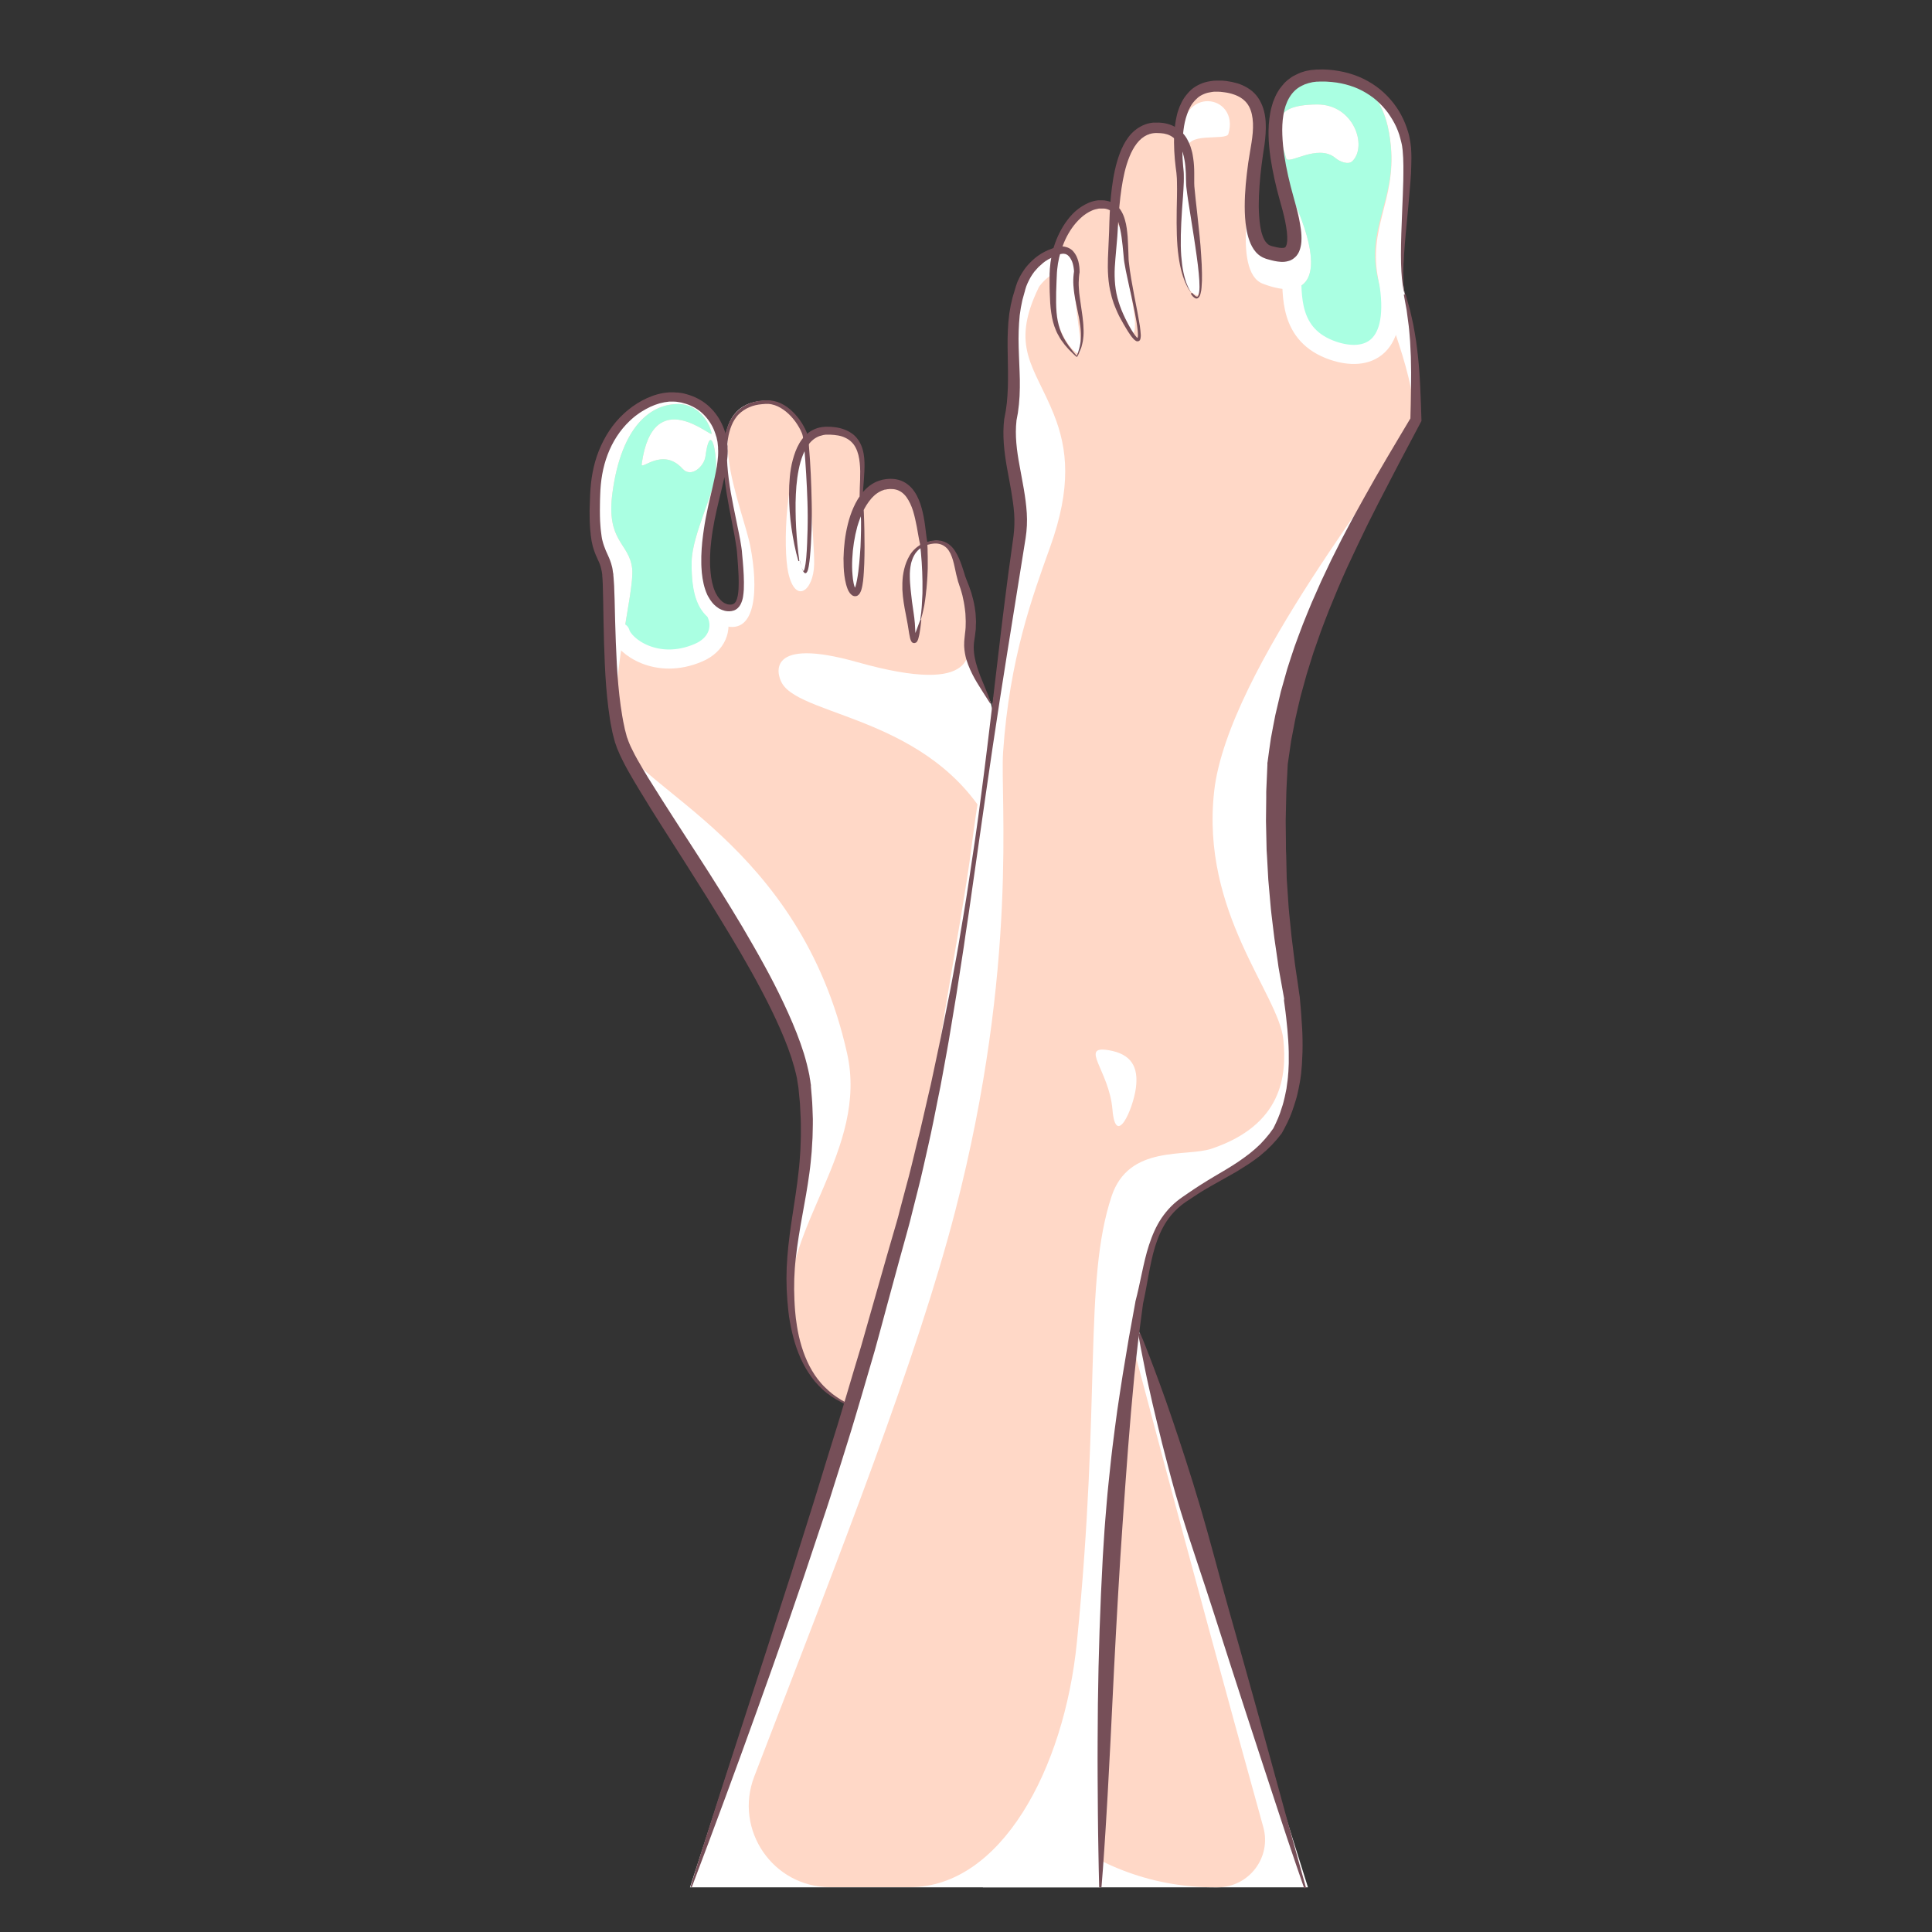<?xml version="1.0" encoding="utf-8"?>
<svg xmlns="http://www.w3.org/2000/svg" xmlns:xlink="http://www.w3.org/1999/xlink" version="1.1" id="Layer_13" x="0px" y="0px" viewBox="0 0 1500 1500" xml:space="preserve">
<rect x="0" y="0" width="1500" height="1500" fill="#333333" stroke="none"/>
<g>
	<path fill="#FFFFFF" d="M613.6,1016c5.9,62.8,40.2,70.8,45.6,75.1c0,0,46.5-5.8,70.6,75.7c10.6,36,22.9,165.4,33.3,298.5h252.4   c-68-215.2-130.9-430.6-130.9-430.6c-58.2-222.9-115.4-489.3-115.4-489.3c-8.4-17.9-19.3-32.9-16.3-51c3-18.1-1.1-32.9-5.2-43.3   c-4.1-10.4-4.8-34.7-24.9-30.8c-2,0.4-3.8,1-5.4,1.7c-0.1-1.1-0.2-1.7-0.2-1.7c-2.7-13.2-3.4-48.3-28.3-45.4   c-8.6,1-15.1,6.7-19.8,14.6c0-0.2,0-0.5-0.1-0.7c-2-18.1,10.9-55.1-25.9-55.5c-8-0.1-13.8,3.4-18,9.3c-0.2-2.1-0.4-3.8-0.6-4.8   c-1.3-6.8-13.1-26.7-29.5-26.7c-55.8,0.7-24.3,86.2-21.6,117.2c2.7,30.9,2.5,44.9-10.2,42.6c0,0-16.6-1.8-15.9-38.3   c0.7-36.5,14.8-64.8,13.2-86.8c-1.6-22-17.9-38.3-39.2-38.5s-57.6,21.6-60.1,74.1c-2.5,52.4,7.5,44,9.7,64   c2.1,20-0.7,90.9,10.4,128.4c11.1,37.6,133.8,192.8,142.4,268.5C632.4,918.3,607.7,953.2,613.6,1016z"></path>
	<path fill="#FFD8C7" d="M657.7,817.9c16.6,74.3-50,135.3-44.1,198.1c5.9,62.8,40.2,70.8,45.6,75.1c0,0,46.5-5.8,70.6,75.7   c5.7,19.1,11.8,64.6,17.8,123c10.3,99.8,94.6,175.5,194.9,175.5h2.8c24.4,0,42.1-23.3,35.5-46.8C922,1206.9,870.2,1009,870.2,1009   c-42.8-163.8-55.7-268-95.1-356.3c-43-96.4-152.3-94.9-168-122.3c-4.5-7.8-11.4-36,58.2-16.4c97.5,27.5,86-9.7,87.7-19.5   c3-18.1-1.1-32.9-5.2-43.3c-4.1-10.4-4.8-34.7-24.9-30.8c-2,0.4-3.8,1-5.4,1.7c0.6,7.2,2.6,36-2.5,58.4c-5.9,25.8-5.9,15.4-7.3,2.7   c-1.3-11.8-12.1-51.1,9.8-61.1c-0.1-1.1-0.2-1.7-0.2-1.7c-2.7-13.2-3.4-48.3-28.3-45.4c-8.6,1-15.1,6.7-19.8,14.6   c1.9,18.8,1.1,79.5-6.9,68.6c-5.9-8.1-6-46.9,6.9-68.6c0,0,0,0,0,0c-2.3-17.8,11.3-55.7-26-56.1c-8-0.1-13.8,3.4-18,9.3   c1.3,12.7,7.2,77.7,6.9,95.3c-0.4,20.6-14.6,31.5-20.1,6.5c-4.3-19.6-2-80.7,13.3-101.8c-0.2-2.1-0.4-3.8-0.6-4.8   c-1.3-6.8-13.1-26.7-29.5-26.7c-55.8,0.7-18.5,82.6-12.6,113.1c6,31,5.3,69-20.4,61.4c-15-4.5-26-13.5-25.2-50   c0.4-20.9,18.8-56,19-70.4c0.2-19.8-5-36.1-8.3-11c-1,7.6-11,17-17.8,9.5c-15.6-17.2-32.5,2-31.7-3.6c8.8-63.6,55.1-19.3,54.3-23.8   c-1.9-9.6-11.1-22.7-25.7-22.8c-21.3-0.2-44.3,16.9-51.3,68.9c-5.1,38,13.1,38.8,15.3,58.8c2.1,20-20.4,95.2-9.3,132.8   C492.5,611.7,621.3,654.5,657.7,817.9z"></path>
	<path fill="#AAFFE2" d="M537,435.8c0.4-20.9,18.8-56,19-70.4c0.2-19.8-5-36.1-8.3-11c-1,7.6-11,17-17.8,9.5   c-15.6-17.2-32.5,2-31.7-3.6c8.8-63.6,55.1-19.3,54.3-23.8c-1.9-9.6-11.1-22.7-25.7-22.8c-21.3-0.2-44.3,16.9-51.3,68.9   c-5.1,38,13.1,38.8,15.3,58.8c1,9.2-3.3,30.2-7,53.8c10,14.1,31.2,18,54.2,12.3c12.6-3.1,24-19.3,14.9-25.7   C543.2,475.1,536.5,463.9,537,435.8z"></path>
	<path fill="#FFFFFF" d="M1090.7,228.1c-5.9-24.7,4.3-85.9,1.6-113.2c-2.7-27.4-25.2-56.9-66-56.9c-45.3,0-39.7,52.6-26.8,97.1   c12.9,44.5,1.5,44.8-14.4,40.1c-19.1-5.7-12.5-56.8-9.8-74.5c2.7-17.7,11.1-51.8-27-54.6c-23.5-1.7-31.7,16.1-33.1,38.6   c-4-4-9.8-6.5-18.3-6c-23.4,1.3-29.3,35.3-31.3,63.1c-2.5-2.2-5.7-3.5-10-3.5c-13.6,0-28.1,14.2-34.4,35.1c-7.5,0.4-16.2,6-22,18   c-22.5,46.5-4.8,66.5-12.9,105.7c-8.1,39.2,8.8,37.7,3.4,109.1c0,0-30.8,193.2-35.1,229c-4.3,35.8-16.3,99.5-24.2,150.3   c-7.9,50.8-16.6,97-27.4,144.9c-7.5,33.3-84.5,259.2-167.3,514.9h318.3c1.3-48,2.4-95.7,3.5-139.6c4.3-171.7,21.8-276.6,30.8-328.4   c8.9-51.9,22.5-64.4,46.9-76.9c73-42.2,65.1-66.5,68.3-102c3.2-35.4-22.2-138.8-11.4-233.3c10.7-94.5,91.4-224,102.7-250.3   C1106.3,308.6,1096.6,252.8,1090.7,228.1z"></path>
	<path fill="#FFD8C7" d="M1070.3,217.9c-8.6-41.1,13.5-61.6,9.6-104.4c-2.5-27.4-12.7-55.5-53.5-55.5c-45.3,0-42.2,51.8-21.8,97.8   c26.2,59.2,11.6,78.1-24.1,64.5c-24.8-9.4-7.8-81.9-5.1-99.6c2.7-17.7,11.1-51.8-27-54.6c-23.5-1.7-31.7,16.1-33.1,38.6   c-4-4-9.8-6.5-18.3-6c-23.4,1.3-29.3,35.3-31.3,63.1c-2.5-2.2-5.7-3.5-10-3.5c-13.6,0-28.1,14.2-34.4,35.1   c7.9,1.3,14.4,6.5,13.4,19.5c-2,26.2,8.2,60.2,2.8,61.4c-3.6,0.8-23.9-20.5-19-59.4c0.7-5.7-10.3,4.7-12.1,8.4   c-22.5,46.5-3,61.3,11.8,98.4c10.8,27,13.7,56.7-2.8,102.8c-13.8,38.5-31.6,86.6-36.6,159.5c-2.4,36,12.2,165.3-37.1,356   c-29.5,114-86.5,258.6-156.1,439.3c-15.9,41.4,14.6,85.9,58.9,85.9h62c70.2,0,119.7-90.9,129.6-190.2c19-190.2,5-279.9,26.9-346.1   c13.4-40.6,57.9-30.3,77.8-37.1c54.7-18.5,58.4-56.5,55.6-84.6C993,772,932,708.6,942.7,614.1c10.7-94.5,141-252.9,152.3-279.2   S1075.5,242.8,1070.3,217.9z M880.1,258.8c-24.4-32.3-18.7-67.2-12-84.5c3.6,4.4,4.9,22.7,7.9,42   C878.6,233.8,883.4,252,880.1,258.8z M953.7,104c-1.7,5.8-35.2-2.6-31.2,13.6c0.7,7.3-0.1,19.1,2.3,32.9   c8.6,48.3,8.4,79.7,4.6,78.7c-21.3-5.7-12.8-82.9-12.8-83.2c0.5-16.7-6.8-36.4,0.5-36.4C915.4,64.9,962.8,73.4,953.7,104z    M1050,125.1c-3.1,3.1-9.8,0.5-13.3-2.5c-13.7-11.4-36.5,5.9-38.1,0.3c-7.1-24.4-14.3-41.4,23.8-41.8   C1051,80.8,1061.9,113.4,1050,125.1z"></path>
	<path fill="#AAFFE2" d="M1079.8,113.6c-2.5-27.4-12.7-55.5-53.5-55.5c-45.3,0-42.2,51.8-21.8,97.8c18.1,40.8,16.7,62.4,2.5,67.5   c-4.8,1.7-1,38.6,28,48.9c26.1,8.7,49.4,1.2,35.2-54.3C1059.9,177.3,1083.7,156.4,1079.8,113.6z M1050,125.1   c-3.1,3.1-9.8,0.5-13.3-2.5c-13.7-11.4-36.5,5.9-38.1,0.3c-7.1-24.4-14.3-41.4,23.8-41.8C1051,80.8,1061.9,113.4,1050,125.1z"></path>
	<path fill="none" stroke="#FFFFFF" stroke-width="14.822" stroke-linecap="round" stroke-miterlimit="10" d="M1002.5,211.6   c1.4,16.2-2.8,48.7,32.6,60.7c26.1,8.8,52.5-0.6,42.6-56.2"></path>
	<g>
		<path fill="#764F58" d="M835.7,276.8l0.8-1.9c0.3-0.6,0.5-1.3,0.7-1.9c0.2-0.6,0.4-1.3,0.6-2c0.2-0.7,0.3-1.3,0.5-2    c0.3-1.3,0.5-2.7,0.7-4c0.1-1.4,0.2-2.7,0.2-4.1l0-2l-0.1-2c-0.1-1.4-0.2-2.7-0.4-4.1c-0.2-1.4-0.4-2.7-0.6-4.1    c-0.2-1.4-0.5-2.7-0.8-4.1l-1.7-8.2c-0.6-2.7-1.1-5.5-1.5-8.3c-0.2-1.4-0.4-2.8-0.5-4.3l-0.2-2.2l-0.1-2.2l0-2.2l0.1-2.2l0.2-2.2    l0.3-2.2l0,0.4c-0.1-2.2-0.5-4.6-1.1-6.7c-0.3-1.1-0.8-2.1-1.3-3c-0.3-0.5-0.5-0.9-0.8-1.3c-0.3-0.4-0.6-0.8-0.9-1.1    c-0.3-0.3-0.7-0.6-1-0.9c-0.4-0.2-0.7-0.4-1.1-0.6l-0.6-0.2l-0.6-0.1l-0.7-0.1l-0.7,0l-0.7,0.1c-0.2,0-0.5,0.1-0.7,0.1    c-0.5,0.1-1,0.2-1.5,0.4c-0.5,0.2-1,0.3-1.5,0.6c-0.5,0.2-1,0.5-1.5,0.7l-0.4,0.2c-0.7,0.3-1.4,0.5-2.1,0.9    c-0.7,0.4-1.4,0.6-2.1,1c-0.7,0.4-1.4,0.7-2,1.2c-0.7,0.4-1.3,0.8-1.9,1.3c-0.6,0.5-1.3,0.9-1.8,1.5l-0.9,0.8l-0.9,0.8l-0.9,0.8    l-0.8,0.9l-0.8,0.9l-0.8,0.9l-0.8,0.9l-0.7,1c-0.5,0.6-0.9,1.3-1.3,1.9c-0.4,0.7-0.9,1.3-1.2,2c-0.4,0.7-0.8,1.4-1.1,2.1    c-0.3,0.7-0.7,1.4-1,2.1c-0.3,0.7-0.6,1.4-0.9,2.2c-0.2,0.7-0.5,1.5-0.7,2.2l-0.6,2.3l-0.1,0.3l-1.6,5.8l-1.2,5.9    c-0.3,2-0.6,4-0.9,6l-0.5,6.1l-0.3,6.1l-0.1,6.2l0.1,6.2l0.2,6.2l0.5,12.6l0.2,6.4l0,6.4l-0.2,6.5l-0.5,6.5l-0.8,6.5l-1.2,6.5    l0.1-0.4c-1.3,11.4,0.2,23.2,2.4,35c2.1,11.9,4.8,24,5.6,36.8c0.4,6.3,0.1,12.9-0.9,19.3l-2.9,18.1l-5.8,36.2l-5.8,36.2l-5.7,36.2    c-1.8,12.1-3.7,24.2-5.5,36.3l-5.3,36.3l-5.2,36.3c-1.7,12.1-3.5,24.2-5.2,36.3c-1.6,12.1-3.5,24.2-5.3,36.3l-1.3,9.1l-1.4,9.1    l-2.8,18.1l-1.4,9.1l-1.5,9.1l-3,18.1c-0.5,3-1,6-1.5,9.1l-1.6,9l-3.3,18.1c-1,6-2.3,12-3.5,18l-3.6,18c-2.4,12-5.2,23.9-7.9,35.9    c-1.3,6-2.8,11.9-4.3,17.9l-4.5,17.8c-1.4,6-3.1,11.9-4.7,17.8l-4.9,17.7l-9.6,35.3c-3.2,11.8-6.3,23.6-9.6,35.4    c-3.4,11.8-6.8,23.5-10.3,35.3c-3.5,11.7-6.9,23.5-10.6,35.2c-3.6,11.7-7.3,23.3-11,35c-3.6,11.7-7.5,23.3-11.4,34.9l-11.6,34.8    l-11.9,34.7c-8,23.1-16.2,46.2-24.5,69.2c-8.2,23-16.7,46-25.1,68.9c-8.5,22.9-17,45.9-25.7,68.7l-1-0.3    c7.2-23.4,14.7-46.7,22.1-69.9l22.6-69.8l11.4-34.9c3.8-11.6,7.5-23.3,11.2-34.9l11.3-34.9l11-34.9l5.5-17.5    c0.9-2.9,1.8-5.8,2.7-8.7l2.7-8.8c3.6-11.7,7.1-23.3,10.8-35c3.7-11.6,7.1-23.3,10.6-35c3.5-11.7,6.9-23.4,10.5-35.1l20.1-70.6    l5.1-17.6c1.7-5.9,3.5-11.7,4.9-17.6l4.7-17.7c1.6-5.9,3.2-11.8,4.6-17.7l4.3-17.8c1.5-5.9,3-11.8,4.3-17.8l4.1-17.8    c1.4-5.9,2.8-11.9,4-17.9l3.8-17.9l1.9-9c0.6-3,1.2-6,1.8-9l3.6-18l1.8-9l1.7-9l3.3-18l1.6-9l1.5-9c2-12.1,4.1-24.1,5.9-36.2    c3.7-24.2,7.3-48.3,10.4-72.6c3.2-24.2,6.1-48.5,9-72.8l4.3-36.4c1.4-12.1,2.9-24.3,4.4-36.4c1.6-12.1,3-24.3,4.8-36.4l2.5-18.2    c0.7-5.7,0.9-11.4,0.5-17.3c-0.4-5.8-1.3-11.7-2.3-17.7c-1-5.9-2.2-11.9-3.3-18c-2.1-12.1-3.7-24.9-2.1-37.9l0-0.1l0.1-0.3    l1.1-5.9l0.8-6l0.5-6.1l0.3-6.1l0.1-6.2l0-6.2l-0.2-12.6l-0.1-6.3l0-6.4l0.2-6.4c0.1-2.2,0.3-4.3,0.4-6.5c0.2-2.2,0.5-4.3,0.7-6.5    c0.4-2.1,0.7-4.3,1.1-6.4c0.5-2.1,1-4.3,1.5-6.4l1.9-6.3l-0.1,0.3l0.8-2.7c0.3-0.9,0.6-1.7,0.9-2.6c0.3-0.9,0.7-1.7,1.1-2.5    c0.4-0.9,0.8-1.7,1.2-2.5c0.4-0.8,0.9-1.6,1.4-2.4c0.5-0.8,1-1.6,1.5-2.3c0.5-0.8,1.1-1.5,1.6-2.2l0.9-1.1l0.9-1l0.9-1l1-1l1-1    l1-0.9l1-0.9l1.1-0.9c0.7-0.6,1.5-1.1,2.2-1.6c0.7-0.5,1.5-1,2.3-1.5c0.8-0.5,1.6-0.9,2.4-1.3c0.8-0.4,1.7-0.8,2.5-1.2    c0.9-0.4,1.8-0.6,2.6-1l-0.4,0.2c0.6-0.3,1.3-0.6,1.9-0.8c0.7-0.3,1.3-0.5,2.1-0.7c0.7-0.2,1.4-0.4,2.2-0.5c0.4,0,0.8-0.1,1.1-0.1    l1.2,0l1.2,0.1c0.4,0,0.8,0.1,1.2,0.2c0.4,0.1,0.8,0.2,1.2,0.3c0.4,0.1,0.8,0.3,1.2,0.4c0.8,0.3,1.5,0.8,2.2,1.2    c0.7,0.5,1.3,1,1.8,1.6c0.5,0.6,1,1.2,1.4,1.8c0.4,0.6,0.8,1.3,1.1,1.9c0.6,1.3,1.1,2.6,1.5,4c0.7,2.7,1,5.4,1,8.2l0,0.2l0,0.2    l-0.3,1.9l-0.2,2l-0.1,2l-0.1,2l0,2l0.1,2c0.1,1.4,0.2,2.7,0.3,4.1c0.6,5.4,1.6,10.9,2.3,16.5c0.2,1.4,0.4,2.8,0.5,4.2    c0.2,1.4,0.3,2.8,0.4,4.2c0.1,1.4,0.1,2.8,0.2,4.3l0,2.1l-0.1,2.1c-0.1,1.4-0.3,2.8-0.5,4.2c-0.3,1.4-0.6,2.8-1,4.2    c-0.2,0.7-0.4,1.4-0.7,2c-0.3,0.7-0.5,1.3-0.8,2c-0.3,0.7-0.6,1.3-0.9,2l-1,1.9L835.7,276.8z"></path>
	</g>
	<g>
		<path fill="#764F58" d="M925.6,227.4c0,0,0.1,0.1,0.3,0.3c0.2,0.2,0.5,0.6,0.8,0.9c0.2,0.2,0.4,0.4,0.7,0.6    c0.2,0.2,0.5,0.5,0.8,0.7c0.3,0.2,0.7,0.4,1,0.4c0.3,0,0.6,0,0.8-0.3c0.5-0.6,0.8-1.7,1-3c0.2-1.3,0.3-2.7,0.3-4.2    c0-3.1-0.2-6.7-0.6-10.7c-0.4-4-0.9-8.5-1.6-13.3c-0.7-4.8-1.4-10.1-2.3-15.7c-0.9-5.6-1.8-11.5-2.8-17.8    c-1-6.3-2.1-12.8-2.9-19.9c-0.1-0.9-0.2-1.8-0.2-2.8c-0.1-1.1,0-1.9-0.1-2.8c0-1.8-0.1-3.5-0.1-5.3c-0.2-3.5-0.4-7.1-1.1-10.5    c-0.3-1.7-0.7-3.5-1.2-5.1c-0.5-1.7-1.1-3.3-1.8-4.8c-0.7-1.5-1.6-3-2.6-4.3c-1-1.3-2.2-2.4-3.5-3.3c-2.6-1.9-5.8-2.9-9.4-3.1    c-0.9,0-1.8-0.1-2.7-0.1l-1.4,0l-1.3,0.1c-1.2,0.1-1.8,0.3-2.5,0.5c-0.4,0-0.8,0.2-1.2,0.4c-0.4,0.2-0.8,0.3-1.2,0.4    c-3.1,1.4-5.9,3.7-8.2,6.7c-2.3,3-4.2,6.5-5.7,10.3c-3.1,7.6-4.9,16.1-6.2,24.8c-1.3,8.7-2,17.7-2.6,26.7    c-0.1,2.3-0.3,4.6-0.4,6.9c-0.1,2.3-0.3,4.6-0.5,6.9c-0.4,4.6-0.8,9.2-1.2,13.8c-0.4,4.6-0.7,9.1-0.6,13.6c0.1,4.5,0.5,9,1.4,13.4    c1.8,8.9,5.5,17.3,9.9,25.3c1.1,2,2.3,4,3.5,5.8c0.6,0.9,1.3,1.8,2,2.6c0.3,0.4,0.7,0.8,1,0.9c0.1,0.1,0.1,0.1,0.2,0.1    c0,0,0,0,0,0c-0.2,0-0.3,0.1-0.3,0.1c0.1-0.1,0.2-0.6,0.3-1.1c0.1-0.5,0.1-1,0.1-1.6c0-1.1-0.1-2.2-0.2-3.3    c-0.2-2.2-0.6-4.5-0.9-6.7c-0.7-4.5-1.7-8.9-2.6-13.4c-0.5-2.2-0.9-4.4-1.4-6.6c-0.5-2.2-1-4.4-1.5-6.6c-1-4.4-1.9-8.8-2.8-13.1    c-0.4-2.2-0.8-4.4-1.2-6.6c-0.2-1.1-0.3-2.2-0.4-3.3c-0.1-1.1-0.2-2.2-0.3-3.3c-0.4-4.3-0.8-8.6-1.4-12.8    c-0.6-4.2-1.4-8.2-2.6-11.9c-1.3-3.7-3.1-6.9-5.8-8.6c-1.3-0.9-2.8-1.4-4.4-1.7l-1.2-0.1l-1.3,0c0,0-0.2,0,0,0l-0.2,0l-0.4,0    l-0.8,0c-0.1,0-0.3,0-0.4,0l-0.3,0l-0.6,0.1c-1.6,0.3-3.3,0.7-4.9,1.4c-1.6,0.7-3.1,1.5-4.6,2.5c-2.9,1.9-5.5,4.4-7.8,7    c-4.6,5.3-8,11.5-10.3,17.7c-2.4,6.2-3.8,12.5-4.4,18.6c-0.1,0.8-0.1,1.5-0.2,2.3c0,0.8-0.1,1.5-0.1,2.2c-0.1,1.5-0.1,3-0.2,4.5    c-0.1,3-0.2,5.9-0.3,8.7c-0.1,5.6-0.1,10.8,0.3,15.6c0.4,4.8,1.3,9,2.5,12.7c0.3,0.9,0.7,1.8,1,2.7c0.4,0.9,0.7,1.7,1.1,2.5    c0.4,0.8,0.8,1.5,1.2,2.3c0.4,0.7,0.8,1.4,1.2,2.1c1.6,2.6,3.2,4.8,4.6,6.5c1.3,1.7,2.4,3,3.1,3.8c0.7,0.9,1.1,1.3,1.1,1.3    l-0.5,0.5c0,0-0.4-0.4-1.3-1.2c-0.8-0.8-2.1-1.9-3.6-3.5c-0.8-0.8-1.6-1.6-2.5-2.7c-0.9-1-1.9-2.1-2.8-3.5c-0.5-0.7-1-1.3-1.5-2    c-0.5-0.7-0.9-1.5-1.4-2.3c-0.5-0.8-0.9-1.6-1.4-2.5c-0.5-0.9-0.9-1.8-1.3-2.8c-1.7-3.9-2.9-8.4-3.6-13.4c-0.8-5-1-10.4-1.2-16.1    c-0.1-2.9-0.1-5.8-0.1-8.8c0-1.5,0-3,0-4.6c0-0.8,0-1.6,0.1-2.4c0-0.8,0.1-1.6,0.1-2.4c0.5-6.6,1.7-13.4,4.2-20.3    c2.5-6.8,6.1-13.7,11.2-19.8c2.6-3.1,5.6-5.9,9.2-8.2c3.6-2.3,7.6-4.2,12.3-4.8l0.9-0.1l0.5,0l0.4,0l0.8,0l0.4,0l0.2,0    c0.3,0,0.2,0,0.4,0c0.6,0,1.2,0.1,1.8,0.1c0.6,0.1,1.2,0.2,1.8,0.3c2.4,0.4,4.8,1.4,6.8,2.9c2.1,1.5,3.7,3.5,4.8,5.5    c1.2,2.1,2,4.2,2.6,6.4c1.3,4.3,1.7,8.7,2.1,13c0.3,4.3,0.4,8.7,0.6,13c0,1.1,0.1,2.2,0.1,3.3c0,1.1,0.1,2.1,0.2,3.2    c0.2,2.1,0.5,4.3,0.8,6.5c0.6,4.4,1.4,8.7,2.2,13.1c0.4,2.2,0.8,4.4,1.2,6.6c0.4,2.2,0.9,4.4,1.3,6.7c0.9,4.5,1.7,8.9,2.5,13.5    c0.4,2.3,0.8,4.5,1,6.9c0.1,1.2,0.2,2.3,0.3,3.5c0,0.6,0,1.2-0.1,1.9c-0.1,0.6-0.1,1.3-0.6,2.2c-0.1,0.1-0.2,0.2-0.3,0.3    c-0.1,0.1-0.2,0.2-0.4,0.3c-0.3,0.2-0.7,0.3-1,0.3c-0.3,0-0.6-0.1-0.9-0.1c-0.2-0.1-0.5-0.2-0.6-0.3c-0.7-0.4-1.1-0.9-1.6-1.3    c-0.9-0.9-1.6-1.9-2.3-2.8c-1.4-1.9-2.6-3.9-3.8-5.9c-1.2-2-2.4-4-3.5-6.1l-1.7-3.1c-0.5-1.1-1-2.1-1.5-3.2    c-1-2.1-1.8-4.4-2.7-6.6c-0.4-1.1-0.7-2.3-1.1-3.4l-0.5-1.7c-0.2-0.6-0.3-1.2-0.4-1.7c-2.5-9.3-2.8-19-2.5-28.3    c0.2-4.6,0.4-9.2,0.6-13.8c0.1-2.3,0.2-4.6,0.3-6.9c0.1-2.3,0.1-4.6,0.2-6.9c0.3-9.2,0.8-18.4,2-27.4c1.2-9.1,2.9-18,6.2-26.7    c1.7-4.3,3.7-8.5,6.6-12.3c2.8-3.8,6.7-7.1,11.3-9.2c0.6-0.3,1.2-0.4,1.7-0.7c0.6-0.2,1.1-0.4,1.8-0.6c1.3-0.3,2.7-0.6,3.6-0.7    l0.8-0.1l0.4,0l0.2,0c0.2,0-0.1,0,0.4,0l1.7,0c1.1-0.1,2.3,0,3.5,0.1c4.6,0.4,9.4,1.9,13.2,4.8c1.9,1.4,3.6,3.1,5,4.9    c1.4,1.8,2.5,3.8,3.4,5.8c0.9,2,1.6,4,2.1,6c0.6,2,0.9,4,1.2,6c0.6,3.9,0.8,7.8,0.8,11.5c0,1.9,0,3.7,0,5.5c0,0.9,0,1.8,0,2.5    c0,0.8,0.1,1.6,0.1,2.5c0.6,6.8,1.4,13.5,2.1,19.8c0.7,6.3,1.3,12.3,1.9,18c0.6,5.6,1,10.9,1.3,15.9c0.3,4.9,0.6,9.4,0.6,13.5    c0.1,4.1,0,7.8-0.3,11c-0.1,1.6-0.3,3.1-0.7,4.5c-0.3,1.4-0.7,2.7-1.8,3.7c-0.6,0.5-1.4,0.7-2,0.5c-0.6-0.2-1-0.5-1.4-0.8    c-0.4-0.3-0.6-0.6-0.9-0.8c-0.3-0.3-0.5-0.5-0.6-0.8c-0.4-0.5-0.6-0.8-0.8-1c-0.2-0.2-0.2-0.4-0.2-0.4L925.6,227.4z"></path>
	</g>
	<g>
		<path fill="#764F58" d="M1090.6,228.7c0,0-0.2-0.7-0.5-2c-0.2-0.7-0.3-1.5-0.6-2.5c-0.2-1-0.3-2.2-0.5-3.5    c-0.8-5.3-1.3-13-1.3-22.9c0-9.9,0.4-21.9,1-35.6c0.3-6.9,0.6-14.1,0.8-21.8c0.1-7.6,0.3-15.7-0.5-23.8l-0.1-0.8l-0.1-0.7    l-0.2-1.6c-0.2-1-0.3-1.9-0.6-2.9c-0.5-2-1-4-1.6-6c-1.3-4-3-7.8-5.2-11.5c-1.1-1.9-2.3-3.6-3.5-5.4c-1.3-1.7-2.7-3.5-4.2-5.1    c-3-3.2-6.3-6.2-10.1-8.7c-3.7-2.5-7.8-4.7-12.1-6.3c-4.3-1.6-8.9-2.8-13.6-3.5c-2.4-0.4-4.8-0.5-7.2-0.7    c-1.2-0.1-2.4-0.1-3.6-0.1l-0.5,0l-0.2,0c-0.1,0,0.2,0-0.1,0l-1,0l-1.9,0.1l-1,0l-0.8,0.1l-1.6,0.2l-0.8,0.1l-0.8,0.2l-1.7,0.4    c-0.6,0.1-1.1,0.3-1.6,0.5l-1.6,0.5c-0.5,0.2-1,0.4-1.5,0.7c-0.5,0.2-1,0.4-1.5,0.7c-7.9,4-12.4,12.7-13.9,22.6    c-0.8,4.9-1,10.1-0.8,15.3c0.2,5.2,0.7,10.5,1.5,15.9c1.6,10.6,4.1,21.3,7.1,32c1.5,5.3,3.1,11,4.3,16.7    c1.1,5.8,2.3,11.6,1.9,18.2c0,0.8-0.2,1.7-0.3,2.6c-0.2,0.9-0.3,1.8-0.6,2.7c-0.5,1.8-1.3,3.9-2.9,5.8c-0.4,0.5-0.9,0.9-1.3,1.3    c-0.5,0.4-1,0.8-1.5,1.2c-0.5,0.3-1.1,0.6-1.6,0.9c-0.5,0.2-1.1,0.5-1.7,0.6c-2.2,0.7-4.2,0.8-6,0.7c-3.6-0.2-6.6-1-9.5-1.8    l-1.1-0.3l-0.3-0.1c0.3,0.1-0.7-0.2-0.7-0.2l-0.5-0.2l-1-0.4c-0.1,0-0.5-0.2-0.7-0.3l-0.8-0.4c-0.5-0.3-1.1-0.6-1.5-0.9l-1.2-0.9    c-0.8-0.6-1.4-1.3-2.1-2c-2.5-2.9-4-6-5.1-9.1c-1.1-3.1-1.8-6.1-2.3-9c-1-6-1.3-11.8-1.3-17.5c0-11.5,1.2-22.6,2.7-33.6    c0.8-5.4,1.8-10.9,2.6-16c0.8-5.1,1.3-10.2,1.1-15c-0.2-4.8-1.1-9.3-3.1-13c-2-3.7-5.2-6.4-9.1-8.2c-1-0.4-2-0.9-3.1-1.2    c-1-0.4-2.1-0.6-3.2-0.9c-1.1-0.3-2.2-0.4-3.3-0.6c-1.1-0.1-2.2-0.3-3.3-0.4l-1.9-0.1l-0.9,0l-0.8,0l-1.5,0l-1.6,0.2    c-2.1,0.3-4.1,0.7-6,1.5c-1.9,0.8-3.6,1.7-5.1,3c-1.5,1.3-2.9,2.8-4.1,4.4c-1.2,1.7-2.1,3.5-3,5.4c-0.8,2-1.5,3.9-2.1,6    c-1.2,4.1-1.8,8.4-2.2,12.6c-0.4,4.2-0.5,8.4-0.5,12.6c0,4.1,0.2,8.2,0.6,12.2c0.1,1,0.2,2,0.3,3c0.1,1.1,0.2,2,0.2,3.1    c0.1,2.2,0,4.1,0,6.1c-0.3,7.8-0.9,15.1-1.4,21.9c-0.9,13.7-1.3,25.6-0.6,35.3c0.4,4.9,0.9,9.2,1.7,12.9c0.8,3.7,1.7,6.8,2.7,9.3    c1,2.4,1.9,4.2,2.6,5.4c0.7,1.2,1.1,1.8,1.1,1.8s-0.4-0.6-1.2-1.7c-0.8-1.1-1.9-2.8-3-5.2c-2.3-4.8-4.7-12.3-6-22.2    c-0.7-4.9-1.1-10.4-1.3-16.4c-0.2-6-0.2-12.4-0.1-19.3c0.1-6.9,0.4-14.2,0.2-21.8c0-1.9-0.1-3.8-0.3-5.6c0-0.9-0.2-2-0.3-2.9    c-0.1-1-0.3-2-0.4-3c-0.5-4.1-0.9-8.3-1.1-12.6c-0.2-4.3-0.3-8.7,0-13.3c0.3-4.5,0.8-9.2,1.9-13.9c0.5-2.4,1.3-4.7,2.2-7.1    c1-2.3,2.1-4.7,3.6-6.9c1.5-2.2,3.3-4.3,5.3-6.2c2.1-1.9,4.5-3.3,7.1-4.5c2.6-1.2,5.3-1.9,8.1-2.3l2.1-0.3l2.2-0.1l1.1,0l0.9,0    l1.9,0l0.4,0l0.2,0l0.5,0l1,0.1l2,0.2c1.3,0.2,2.7,0.4,4.1,0.7c1.4,0.3,2.7,0.6,4.1,1c1.4,0.4,2.7,0.9,4.1,1.5    c2.7,1.2,5.3,2.7,7.7,4.7c2.4,2,4.4,4.5,5.9,7.2c3.1,5.4,4.3,11.4,4.6,17.2c0.3,5.8-0.2,11.4-0.9,16.9c-0.8,5.5-1.7,10.7-2.3,16    c-0.7,5.3-1.2,10.7-1.6,16c-0.4,5.4-0.6,10.7-0.6,16.1c0.1,5.3,0.4,10.7,1.2,15.7c0.4,2.5,1,5,1.8,7.2c0.8,2.2,1.8,4.2,3.1,5.5    c0.3,0.3,0.6,0.7,0.9,0.9c0.2,0.1,0.3,0.2,0.5,0.4c0.1,0.1,0.2,0.1,0.3,0.2c0,0,0.1,0.1,0.1,0.1c0.1,0,0,0.1,0.2,0.1l1,0.4    l0.5,0.2c0.2,0.1-0.6-0.2-0.2-0.1l0.2,0.1l1,0.3c2.5,0.7,5,1.2,7,1.3c1,0.1,1.8-0.1,2.3-0.2c0.5-0.2,0.6-0.3,0.9-0.6    c0.2-0.3,0.5-0.9,0.8-1.7c0.1-0.4,0.2-0.9,0.3-1.4c0-0.5,0.1-1,0.2-1.6c0.1-2.3,0-4.8-0.3-7.4c-0.3-2.6-0.8-5.2-1.3-7.9    c-1.1-5.3-2.5-10.5-4.1-16c-3.1-11-5.6-22.1-7.3-33.4c-1.6-11.3-2.3-22.9-0.2-34.5c0.5-2.9,1.3-5.8,2.2-8.6    c1.1-2.8,2.2-5.6,3.9-8.3c0.7-1.3,1.7-2.6,2.7-3.8c0.5-0.6,1-1.2,1.5-1.8c0.5-0.6,1-1.2,1.6-1.7l1.8-1.6c0.6-0.5,1.3-0.9,1.9-1.4    c1.2-1,2.6-1.7,4-2.4c0.7-0.4,1.4-0.6,2.1-1c0.7-0.3,1.4-0.6,2.1-0.9l2.2-0.7c0.7-0.2,1.4-0.5,2.2-0.6l2.2-0.4l1.1-0.2l1.1-0.1    l2.2-0.2l1.1-0.1l1,0c5.5-0.3,10.9,0.2,16.3,1.1c5.3,0.9,10.5,2.4,15.4,4.4c4.9,2,9.5,4.6,13.7,7.6c4.2,3,7.9,6.5,11.2,10.3    c3.3,3.8,6.1,7.9,8.3,12.1c2.3,4.3,4,8.7,5.3,13.1c0.7,2.2,1.1,4.5,1.5,6.7c0.2,1.1,0.4,2.3,0.5,3.4l0.2,1.6l0.1,0.9l0,0.8    c0.3,4.4,0.3,8.6,0.1,12.7c-0.1,2-0.1,4.1-0.2,6.1c-0.1,2-0.3,3.9-0.4,5.9c-0.6,7.7-1.3,15-1.9,21.9c-1.3,13.7-2.5,25.6-3.1,35.4    c-0.1,2.5-0.2,4.8-0.4,7c-0.1,2.2-0.1,4.2-0.2,6.1c0,3.8,0,7.1,0.2,9.7c0.1,1.3,0.1,2.5,0.3,3.5c0.1,1,0.3,1.8,0.4,2.5    C1090.5,228,1090.6,228.7,1090.6,228.7z"></path>
	</g>
	<g>
		<path fill="#764F58" d="M853.4,1465.5c-0.3-9.5-0.4-19-0.6-28.5c-0.2-9.5-0.3-19-0.4-28.5c-0.1-9.5-0.1-19-0.2-28.5    c0-9.5-0.1-19,0-28.5l0.2-28.5l0.5-28.5l0.8-28.5l1.1-28.5c0.5-9.5,0.9-19,1.4-28.5l0.9-14.2c0.3-4.7,0.6-9.5,1-14.2    c0.8-9.5,1.5-19,2.5-28.4l1.5-14.2c0.5-4.7,1-9.5,1.6-14.2l1.8-14.2c0.6-4.7,1.2-9.4,1.9-14.2c1.4-9.4,2.8-18.8,4.3-28.2l4.7-28.2    l5.1-28.1l0-0.2l0-0.1c1.9-7.1,3.4-14.5,5-21.9c1.6-7.4,3.2-14.8,5.6-22.1c2.4-7.3,5.4-14.5,9.8-21c2.2-3.2,4.7-6.3,7.4-9    c2.8-2.8,5.8-5.2,9-7.4c3.1-2,6.1-4.3,9.4-6.4c1.6-1.1,3.2-2.1,4.8-3.1c1.6-1,3.2-2,4.8-3c3.2-2,6.5-3.9,9.7-5.8    c3.2-1.9,6.5-3.8,9.6-5.8c3.2-2,6.2-4,9.2-6.2c1.5-1.1,2.9-2.2,4.4-3.3c1.4-1.1,2.8-2.3,4.2-3.5l4-3.7l3.7-4    c1.2-1.4,2.3-2.8,3.5-4.2l3.2-4.4l-0.2,0.3c2.6-5.2,5-10.5,6.6-16.1c1-2.7,1.6-5.6,2.3-8.4c0.3-1.4,0.6-2.8,0.9-4.3    c0.3-1.4,0.6-2.8,0.7-4.3l0.6-4.3c0.2-1.4,0.3-2.9,0.4-4.4l0.2-2.2l0.1-2.2l0.2-4.4c0.1-5.9,0-11.7-0.4-17.6    c-0.4-5.9-0.9-11.8-1.6-17.7c-0.3-3-0.7-5.9-1.1-8.9l-0.6-4.5L997,775c0.1,0.6,0,0.1,0,0.2l0-0.1l-0.1-0.3l-0.1-0.6l-0.2-1.1    c-1.1-5.9-2.1-11.9-3.2-17.8c-0.6-2.9-1-6-1.4-9l-1.3-9l-1.3-9l-1.1-9l-1.1-9.1l-0.5-4.5l-0.4-4.5l-1.6-18.2l-1-18.2l-0.3-4.6    l-0.1-4.6l-0.2-9.1l-0.2-9.1l0.1-9.1l0.1-9.1l0-4.6l0.2-4.6l0.4-9.1l0.2-4.6l0.1-2.3l0-1.1l0-0.3l0-0.1c0-0.3-0.1,0.5,0.1-0.7    l0.1-0.6c0.8-6,1.6-11.9,2.5-17.9c1.1-6.1,2.3-12.2,3.5-18.3c1.4-6,2.8-12,4.2-17.9c1.7-5.9,3.3-11.8,5-17.7    c1.9-5.8,3.7-11.7,5.7-17.4c2.1-5.7,4.2-11.5,6.4-17.2c2.3-5.6,4.5-11.3,6.9-16.9c2.5-5.6,4.9-11.1,7.4-16.7    c2.6-5.5,5.2-11,7.8-16.5l8.2-16.3c2.8-5.4,5.7-10.7,8.5-16.1l8.8-15.9l8.9-15.8l9.1-15.6c6.2-10.4,12.3-20.8,18.5-31.1l-0.6,2.1    l0.3-12.2l0.2-12.2l0.1-12.2l-0.1-6.1c0-2-0.1-4.1-0.1-6.1l-0.3-6.1c-0.1-2-0.2-4.1-0.3-6.1l-0.5-6.1c-0.2-2-0.3-4-0.6-6.1l-0.8-6    c-0.3-2-0.5-4-0.8-6l-2.2-12l1.4-0.4l3.3,11.9c0.5,2,0.9,4,1.4,6l1.3,6c0.4,2,0.7,4,1.1,6.1l1,6.1c0.3,2,0.5,4.1,0.8,6.1l0.7,6.1    c0.2,2,0.4,4.1,0.6,6.1l0.5,6.2c0.3,4.1,0.5,8.2,0.7,12.3l0.5,12.3l0.4,12.3l0,1l-0.6,1.1l-16.9,31.9l-8.3,16l-8.3,16l-8.1,16.1    l-7.8,16.2l-7.6,16.2c-2.5,5.4-4.8,10.9-7.2,16.4c-2.3,5.5-4.5,11-6.8,16.5c-2.2,5.5-4.3,11.1-6.4,16.7c-2,5.6-3.9,11.2-5.9,16.8    l-5.3,17c-1.6,5.7-3.1,11.4-4.7,17.1c-1.4,5.7-2.7,11.5-4,17.3l-3.3,17.2c-0.9,5.9-1.7,11.9-2.6,17.9l-0.9,17.2l-0.2,4.5l-0.1,4.5    l-0.2,8.9l-0.2,8.9l0.1,8.9l0.1,8.9l0,4.5l0.2,4.5L999,682l1.2,17.9l0.3,4.5l0.4,4.5l0.9,8.9l0.9,8.9l1.1,8.9l1.1,8.9    c0.4,3,0.7,5.9,1.2,8.9c0.9,6,1.8,11.9,2.6,17.9l0.4,2.5l0.2,2.3l0.4,4.5c0.3,3,0.5,6,0.7,9.1c0.2,3,0.4,6.1,0.6,9.1    c0.1,1.5,0.1,3.1,0.2,4.6c0,1.5,0.1,3.1,0.1,4.6c0.1,6.1-0.1,12.3-0.5,18.5l-0.4,4.6l-0.2,2.3l-0.3,2.3c-0.2,1.5-0.4,3.1-0.7,4.6    l-0.9,4.6c-0.3,1.5-0.6,3-1,4.6c-0.4,1.5-0.7,3-1.2,4.5c-1,3-1.8,6-2.9,8.9c-2.1,5.9-5,11.5-8,16.9l-0.1,0.2l-0.1,0.1l-3.7,4.6    l-3.9,4.3c-1.4,1.4-2.8,2.7-4.2,4.1l-4.4,3.8c-1.5,1.2-3,2.4-4.6,3.5c-1.6,1.1-3.1,2.3-4.7,3.3c-3.2,2.1-6.5,4.1-9.7,6.1    c-3.3,1.9-6.6,3.8-9.9,5.6c-3.3,1.8-6.6,3.7-9.8,5.5c-1.6,0.9-3.2,1.9-4.8,2.8c-1.6,1-3.2,1.9-4.7,2.9c-3.1,1.9-6.2,4.2-9.4,6.2    c-6,4-11.3,9.2-15.3,15.2c-4,6-6.9,12.8-9.1,19.9c-2.2,7.1-3.6,14.4-5,21.7c-1.4,7.4-2.6,14.8-4.3,22.3l0-0.2l-3.7,28.2    c-1.1,9.4-2.1,18.8-3.1,28.2l-2.6,28.3l-2.3,28.3l-2.1,28.3l-2,28.3l-1.9,28.3l-1.7,28.3l-1.6,28.4l-1.5,28.4l-2.8,56.8l-1.5,28.4    c-0.5,9.5-1,19-1.6,28.4c-0.6,9.5-1.1,19-1.8,28.4c-0.6,9.5-1.3,18.9-2.1,28.4L853.4,1465.5z"></path>
	</g>
	<path fill="none" stroke="#FFFFFF" stroke-width="14.822" stroke-linecap="round" stroke-miterlimit="10" d="M481.5,491.1   c3,10.7,28.4,29.5,60.7,15.7c14.4-6.1,18.8-18.8,14.4-29.6"></path>
	<g>
		<path fill="#764F58" d="M885.2,1035.1c0,0,0.7,1.6,2,4.7c0.6,1.5,1.4,3.4,2.3,5.7c0.9,2.2,1.9,4.8,3,7.7c1.1,2.9,2.3,6.1,3.6,9.5    c1.3,3.5,2.7,7.3,4.2,11.3c3,8.1,6.2,17.2,9.6,27.2c3.4,10,7,20.8,10.7,32.3c1.8,5.7,3.7,11.7,5.6,17.7c1.8,6,3.7,12.2,5.6,18.5    c3.7,12.6,7.4,25.7,11,39.1c3.6,13.4,7.3,26.9,11.1,40.4c3.8,13.5,7.6,27,11.4,40.4c3.7,13.3,7.4,26.4,10.9,39.1    c3.5,12.7,6.9,25,10.1,36.6c3.2,11.6,6.2,22.7,9,32.8c2.8,10.2,5.3,19.5,7.6,27.7c1.1,4.1,2.2,8,3.2,11.5c1,3.6,1.9,6.8,2.7,9.8    c3.3,11.8,5.2,18.6,5.2,18.6l-1.4,0.4c0,0-2.3-6.6-6.3-18.3c-2-5.8-4.4-12.9-7.1-21c-2.7-8.1-5.7-17.3-9-27.3    c-3.3-10-6.9-20.9-10.6-32.3c-3.7-11.5-7.7-23.6-11.8-36.1c-4.1-12.5-8.2-25.5-12.5-38.6c-4.2-13.2-8.5-26.5-12.8-39.9    c-4.3-13.4-8.7-26.7-13.1-39.9c-4.4-13.1-8.6-26.1-12.5-38.7c-0.9-3.2-1.9-6.3-2.8-9.4c-0.5-1.6-0.9-3.1-1.4-4.7    c-0.4-1.5-0.9-3.1-1.3-4.6c-1.7-6.1-3.3-12.1-4.8-17.9c-3.1-11.7-5.9-22.8-8.3-33c-2.5-10.3-4.7-19.7-6.5-28.1    c-0.9-4.2-1.8-8.1-2.5-11.7c-0.7-3.6-1.4-7-2-10c-0.6-3-1.1-5.7-1.6-8.1c-0.5-2.4-0.8-4.4-1.1-6c-0.6-3.3-0.9-5-0.9-5    L885.2,1035.1z"></path>
	</g>
	<g>
		<path fill="#764F58" d="M621,435.2c0.4,1.8,0.8,3.5,1.4,5.2c0.3,0.8,0.6,1.7,1,2.4c0.2,0.3,0.5,0.6,0.5,0.6    c-0.2,0.1,0.2-0.1,0.3-0.5c0.6-1.5,0.9-3.3,1.2-5c0.3-1.8,0.4-3.5,0.6-5.3c0.6-7.1,0.8-14.3,1-21.5c0.1-3.6,0.1-7.2,0.1-10.8    c0-3.6-0.1-7.2-0.2-10.8c-0.2-7.2-0.6-14.3-1-21.5l-0.7-10.7c-0.3-3.6-0.5-7.2-0.9-10.7c-0.2-1.8-0.3-3.6-0.6-5.3    c-0.1-0.8-0.2-1.8-0.4-2.6c-0.1-0.5-0.2-0.8-0.3-1.2c-0.1-0.4-0.3-0.8-0.4-1.2c-1.3-3.2-3.1-6.2-5.1-9c-2.1-2.8-4.4-5.4-7.1-7.6    c-2.7-2.2-5.6-4-8.8-5.1c-1.6-0.5-3.2-0.9-4.9-1l-1.2,0c-0.1,0-0.3,0-0.3,0l-0.3,0l-0.7,0l-1.3,0.1c-0.4,0-0.9,0.1-1.3,0.1    c-3.4,0.3-6.8,1-9.9,2.4c-3.1,1.3-5.9,3.2-8.3,5.6c-1.2,1.2-2.2,2.6-3.1,4c-0.9,1.4-1.7,3-2.3,4.5c-2.6,6.3-3.5,13.4-3.6,20.4    c-0.1,7,0.5,14.1,1.4,21.2c0.9,7.1,2.2,14.1,3.6,21.1l4.3,21.1c0.7,3.5,1.4,7.1,1.9,10.7c0.3,1.8,0.5,3.7,0.6,5.5l0.5,5.4    c0.6,7.2,1.1,14.4,0.8,21.9c-0.1,1.9-0.3,3.8-0.6,5.7c-0.3,1.9-0.9,3.9-1.9,5.9c-1,2-2.9,4-5.3,4.8c-2.4,0.8-4.7,0.7-6.7,0.3    l0.2,0c-0.4,0-0.6-0.1-0.8-0.2c-0.2,0-0.5-0.1-0.7-0.2c-0.4-0.1-0.8-0.3-1.2-0.4c-0.8-0.3-1.5-0.7-2.3-1.1c-1.4-0.9-2.7-1.9-3.8-3    c-0.5-0.6-1.1-1.1-1.6-1.8l-1.4-1.9c-0.4-0.6-0.8-1.3-1.2-2l-0.6-1l-0.5-1c-2.5-5.5-3.6-11.3-4.2-17l-0.3-4.3    c-0.1-1.4-0.1-2.8-0.1-4.3l0-2.1l0-0.5l0-0.3l0-0.3l0-1l0.2-4.2c0-1.4,0.2-2.8,0.3-4.2c0.1-1.4,0.2-2.9,0.4-4.3    c0.4-2.8,0.6-5.6,1.1-8.4c1.6-11.1,4.3-22.1,6.8-32.8c1.2-5.4,2.4-10.7,3.3-16.1c0.4-2.7,0.7-5.3,0.9-8c0-1.3,0.2-2.6,0.1-3.9    l-0.1-1.9l0-1l0-0.2c0-0.1,0,0.1,0-0.1l-0.1-0.5l-0.2-2.1c-0.1-0.7-0.1-1.4-0.3-2l-0.4-1.8c-0.1-0.6-0.2-1.2-0.5-1.8    c-0.4-1.2-0.7-2.5-1.2-3.6c-0.5-1.2-0.9-2.4-1.5-3.5c-2.3-4.5-5.5-8.6-9.3-11.8c-3.9-3.2-8.5-5.5-13.3-6.7l-1.8-0.5    c-0.6-0.1-1.2-0.2-1.9-0.3c-0.6-0.1-1.2-0.2-1.9-0.3l-1.9-0.1l-0.9,0l-0.5,0c-0.1,0,0.1,0-0.1,0l-0.3,0l-1,0l-0.5,0l-0.4,0    c-1.1,0.1-2.4,0.3-3.6,0.5c-5,0.9-9.9,2.8-14.4,5.3c-2.3,1.3-4.5,2.6-6.6,4.2c-1.1,0.7-2.1,1.6-3.1,2.4c-1,0.9-2,1.7-2.9,2.6    c-7.6,7.2-13.4,16.3-17.1,26.1c-3.8,9.9-5.5,20.5-5.8,31.2c-0.1,2.8-0.2,5.6-0.2,8.3c0,2.7-0.1,5.4,0,8.1c0.1,2.7,0.1,5.4,0.4,8.1    c0.1,1.3,0.2,2.7,0.4,4c0.2,1.3,0.3,2.6,0.5,3.9c0.2,1.3,0.4,2.6,0.8,3.8l0.5,1.8c0.2,0.6,0.4,1.2,0.6,1.8c0.8,2.4,1.8,4.6,3,7.2    c1.2,2.6,2.4,5.6,3.1,8.6c0.2,0.8,0.4,1.5,0.5,2.3l0.3,2.2l0.2,1.1l0.1,0.4l0,0.3l0,0.5l0.2,2.1c0.1,1.4,0.2,2.8,0.3,4.3    c0.1,1.4,0.2,2.9,0.2,4.3l0.3,8.4l0.4,16.6c0.3,11.1,0.7,22.1,1.3,33.1c0.6,11,1.5,21.9,3,32.7c0.8,5.4,1.6,10.7,2.8,16l0.4,2    l0.5,1.9l1,3.8l0.3,1l0.1,0.2c0,0,0.1,0.4,0,0l0.2,0.5l0.7,2c0.5,1.4,1,2.4,1.5,3.6l0.8,1.7l0.9,1.8c0.6,1.2,1.2,2.4,1.8,3.6    c1.3,2.4,2.6,4.8,4,7.1c1.4,2.4,2.7,4.7,4.2,7.1c1.4,2.4,2.8,4.7,4.3,7c11.6,18.7,23.8,37.3,35.8,55.9    c12.1,18.6,23.9,37.5,35.3,56.6c5.6,9.6,11.2,19.2,16.6,29.1c5.4,9.8,10.5,19.7,15.3,29.9c4.8,10.2,9.3,20.5,13.1,31.2l2.7,8.1    c0.8,2.7,1.6,5.5,2.3,8.3c0.7,2.8,1.3,5.6,1.9,8.4c0.2,1.4,0.4,2.9,0.7,4.3l0.3,2.2l0.2,1.1l0,0.3l0,0.4l0,0.5l0.7,8.3l0.3,4.1    c0.1,1.4,0.1,2.8,0.2,4.3l0.3,8.5c0.1,2.8-0.1,5.6-0.1,8.5l-0.1,4.2c0,1.4-0.1,2.8-0.2,4.2l-0.5,8.4c-0.5,5.6-1,11.2-1.8,16.8    c-1.5,11.1-3.5,22.1-5.5,33c-2,10.9-3.8,21.7-5,32.6c-1.3,10.9-1.6,21.8-1.1,32.8c0.2,2.7,0.2,5.5,0.5,8.2l0.4,4.1    c0.1,1.4,0.3,2.7,0.5,4c0.7,5.4,1.7,10.8,3.1,16c2.8,10.5,7.1,20.7,13.7,29.3c1.7,2.1,3.4,4.2,5.4,6.1c1.9,1.9,4,3.7,6.1,5.4    c2.2,1.7,4.5,3.2,6.8,4.6c1.2,0.7,2.4,1.4,3.6,2c1.2,0.7,2.4,1.3,3.6,2.2l-0.7,0.9c-1-0.7-2.3-1.3-3.6-1.9    c-1.2-0.6-2.5-1.2-3.7-1.9c-2.5-1.3-4.9-2.7-7.2-4.3c-2.3-1.6-4.6-3.3-6.6-5.2c-2.1-1.9-4-4-5.9-6.1c-3.6-4.4-6.7-9.1-9.3-14.2    c-2.6-5.1-4.6-10.3-6.3-15.7c-1.6-5.4-2.9-10.9-3.9-16.5c-0.2-1.4-0.5-2.8-0.7-4.2l-0.5-4.1c-0.3-2.8-0.5-5.6-0.8-8.4    c-0.9-11.2-0.9-22.5,0-33.7c1.7-22.4,6.4-44.3,8.7-66c0.7-5.4,1-10.9,1.4-16.3l0.3-8.2c0-1.4,0.1-2.7,0.1-4.1l0-4.1    c0-2.7,0-5.5-0.1-8.2l-0.4-8.1c-0.1-1.4-0.1-2.7-0.2-4.1l-0.4-4.1l-0.8-8.3l-0.1-0.5c0,0,0-0.3,0-0.1l0-0.2l-0.2-1l-0.3-1.9    l-0.6-3.9c-0.6-2.6-1.2-5.2-1.9-7.8c-0.8-2.6-1.5-5.2-2.3-7.7l-2.7-7.7c-3.8-10.2-8.3-20.1-13.1-30c-9.7-19.7-20.6-38.9-32-57.8    c-5.7-9.5-11.5-18.9-17.3-28.3l-17.7-28.1c-11.9-18.7-24-37.3-35.5-56.4c-1.4-2.4-2.9-4.8-4.3-7.2c-1.4-2.4-2.8-4.9-4.2-7.3    c-1.4-2.4-2.7-5-4-7.5c-0.6-1.3-1.3-2.6-1.9-3.9l-0.9-2l-0.9-2.1c-0.6-1.4-1.3-2.9-1.6-4.1l-0.7-2l-0.2-0.5    c-0.2-0.5-0.1-0.3-0.1-0.5l-0.1-0.3l-0.3-1.1l-1.1-4.2l-0.5-2.1l-0.4-2.1c-1.2-5.6-2-11.2-2.7-16.8c-1.4-11.2-2.2-22.4-2.7-33.5    c-0.5-11.2-0.8-22.3-1-33.4l-0.3-16.6l-0.2-8.3c0-1.4-0.1-2.7-0.1-4c-0.1-1.3-0.1-2.6-0.2-4.1l-0.2-2.1l0-0.5l0-0.3    c0,0.1,0-0.1,0-0.1l-0.1-0.9l-0.3-1.9l-0.4-1.8c-0.5-2.4-1.3-4.6-2.5-7c-1.1-2.4-2.4-5.3-3.3-8.2c-0.2-0.7-0.5-1.5-0.7-2.2    l-0.5-2.2c-0.4-1.5-0.6-2.9-0.8-4.4c-0.3-1.5-0.4-2.9-0.5-4.3c-0.2-1.4-0.3-2.9-0.4-4.3c-0.2-2.9-0.3-5.7-0.3-8.5    c-0.1-2.8,0-5.7,0.1-8.5c0.1-2.8,0.2-5.6,0.3-8.3c0.5-11.4,2.4-23,6.7-33.8c4.3-10.8,10.7-20.9,19.3-28.8c1-1,2.2-1.9,3.3-2.9    c1.2-0.9,2.3-1.8,3.5-2.7c2.4-1.7,4.9-3.3,7.5-4.7c5.2-2.8,10.8-4.9,16.7-5.9c1.5-0.2,3-0.4,4.6-0.5l0.6,0l0.5,0l1,0l0.3,0    c0,0,0.3,0,0.4,0l0.6,0l1.1,0.1l2.3,0.1c0.8,0.1,1.5,0.2,2.2,0.3c0.7,0.1,1.5,0.2,2.2,0.4l2.2,0.6c5.8,1.6,11.4,4.4,16,8.3    c4.6,3.9,8.4,8.8,11,14.2c0.7,1.3,1.2,2.7,1.8,4.1c0.6,1.4,0.9,2.8,1.4,4.3c0.1,0.4,0.2,0.7,0.3,1.1l0.2,1.1l0.4,2.3    c0.2,0.8,0.2,1.4,0.3,2.1l0.2,2.1l0.1,0.5c0,0,0,0.3,0,0.4l0,0.3l0,1.1l0.1,2.2c0,1.5-0.1,2.9-0.2,4.4c-0.2,2.9-0.6,5.8-1,8.6    c-0.9,5.6-2.2,11.1-3.5,16.5c-2.6,10.8-5.3,21.5-7,32.3c-0.5,2.7-0.7,5.4-1.1,8.1c-0.2,1.3-0.2,2.7-0.4,4    c-0.1,1.3-0.3,2.7-0.3,4.1l-0.2,4.2l0,1l0,0.3c0,0,0,0.1,0,0.2l0,0.5l0,2c0,1.3,0,2.7,0.1,4l0.3,4c0.5,5.3,1.5,10.5,3.6,15.2    l0.4,0.9l0.5,0.8c0.3,0.5,0.6,1.1,0.9,1.6l1.1,1.5c0.4,0.5,0.8,0.9,1.2,1.4c0.8,0.9,1.7,1.6,2.7,2.2c0.5,0.3,1,0.6,1.5,0.7    c0.2,0.1,0.5,0.2,0.7,0.3c0.1,0,0.2,0.1,0.3,0.1c0.1,0,0.2,0.1,0.2,0.1l0.2,0c1.5,0.3,2.9,0.3,3.9-0.1c0.5-0.2,0.9-0.4,1.4-0.8    c0.4-0.4,0.8-0.9,1.1-1.4c0.6-1.2,1.1-2.7,1.4-4.3c0.3-1.6,0.5-3.3,0.6-5c0.4-6.9-0.1-14.1-0.6-21.2l-0.4-5.4    c-0.1-1.8-0.3-3.5-0.5-5.2c-0.5-3.5-1.1-7-1.7-10.5l-4.1-21.2c-1.3-7.1-2.5-14.2-3.4-21.4c-0.9-7.2-1.4-14.5-1.2-21.8    c0.3-7.3,1.2-14.8,4.2-21.7c0.8-1.7,1.6-3.4,2.7-5c1.1-1.6,2.2-3.1,3.6-4.5c2.7-2.7,6-4.9,9.5-6.3c3.5-1.5,7.2-2.2,11-2.5l1.4-0.1    l1.3,0l0.7,0l0.3,0c0.2,0,0.3,0,0.4,0c0.5,0,1,0,1.5,0.1c1.9,0.2,3.8,0.6,5.6,1.2c3.6,1.3,6.9,3.3,9.7,5.7    c2.8,2.4,5.3,5.2,7.5,8.2c2.1,3,4,6.2,5.4,9.7c0.2,0.4,0.3,0.9,0.5,1.4c0.1,0.5,0.3,1,0.4,1.4c0.2,1,0.2,1.8,0.4,2.8    c0.3,1.8,0.4,3.6,0.5,5.4c0.3,3.6,0.5,7.2,0.8,10.8c0.2,3.6,0.4,7.2,0.6,10.8c0.3,7.2,0.6,14.4,0.7,21.6c0.1,3.6,0.1,7.2,0.1,10.8    c0,3.6-0.1,7.2-0.2,10.8c-0.3,7.2-0.6,14.4-1.3,21.6c-0.2,1.8-0.4,3.6-0.7,5.4c-0.1,0.9-0.3,1.8-0.5,2.7c-0.2,0.9-0.4,1.8-0.9,2.7    c-0.1,0.2-0.3,0.5-0.5,0.7c-0.1,0.1-0.3,0.2-0.4,0.3c-0.2,0.1-0.4,0.2-0.7,0.1c-0.5-0.1-0.7-0.4-0.9-0.6c-0.2-0.2-0.3-0.4-0.5-0.7    c-0.5-0.9-0.8-1.7-1.1-2.6c-0.5-1.7-1-3.5-1.3-5.3L621,435.2z"></path>
	</g>
	<g>
		<path fill="#764F58" d="M714.5,481l0.5-3.7c0.2-1.2,0.3-2.5,0.4-3.7c0.1-1.2,0.3-2.5,0.3-3.7l0.2-3.7l0.2-3.7    c0.1-1.2,0.1-2.5,0.1-3.7c0-1.3,0-2.5,0-3.7l0-3.7c-0.1-2.5-0.1-5-0.2-7.5c-0.1-1.2-0.1-2.5-0.2-3.7c-0.1-1.2-0.1-2.5-0.2-3.7    c-0.2-2.5-0.4-5-0.6-7.5l-0.4-3.7c-0.1-1.2-0.3-2.5-0.4-3.7l0,0.3c-1-4.5-1.6-8.7-2.4-12.9c-0.8-4.2-1.7-8.3-2.9-12.3    c-1.2-3.9-2.9-7.6-5.1-10.7c-2.2-3-5-5.1-8.3-5.9c-1.6-0.4-3.4-0.5-5.2-0.4l-0.7,0.1l-0.3,0c-0.3,0,0.3,0,0.2,0l-0.1,0l-0.2,0    l-1.6,0.3l-0.8,0.1c-0.3,0-0.4,0.1-0.6,0.2c-0.4,0.1-0.7,0.3-1.1,0.4c-0.4,0.1-0.8,0.3-1.2,0.5l-1.2,0.6c-0.8,0.5-1.5,0.9-2.3,1.5    c-0.7,0.6-1.5,1.1-2.1,1.8l-1,1l-0.5,0.5l-0.5,0.6c-2.5,2.9-4.6,6.3-6.4,10c-1.7,3.7-3.1,7.6-4.3,11.6c-2.2,8.1-3.5,16.5-3.9,24.9    c-0.2,4.2-0.2,8.5,0.2,12.6c0.1,1,0.2,2.1,0.3,3.1c0.2,1,0.3,2,0.5,3c0.1,0.5,0.2,1,0.3,1.4l0.4,1.4l0.5,1.2l0.5,0.9l0.2,0.3    c0,0,0,0,0,0c0,0,0,0-0.2-0.1c-0.1-0.1-0.6-0.1-0.9,0c-0.3,0.1-0.5,0.3-0.5,0.3c0,0,0.2-0.2,0.4-0.6c0.2-0.3,0.4-0.8,0.5-1.2    c0.7-1.8,1.1-3.9,1.5-5.9c0.8-4.2,1.3-8.4,1.7-12.7c0.4-4.3,0.7-8.6,1-12.9c0.2-4.3,0.3-8.7,0.4-13c0.1-4.3,0-8.7-0.2-13    c-0.1-2.2-0.2-4.3-0.4-6.5c-0.2-2.1-0.5-4.3-0.5-6.6c0-8.8,1-17.5,0.1-26c-0.4-4.2-1.3-8.3-3.1-11.8c-0.9-1.8-2-3.3-3.4-4.6    c-0.6-0.7-1.4-1.2-2.2-1.8c-0.8-0.5-1.6-1-2.5-1.4c-3.4-1.7-7.4-2.2-11.5-2.4l-1.5,0l-0.4,0l-0.2,0c0.2,0,0,0,0,0l-0.1,0l-0.8,0    c-0.3,0-0.6,0-0.8,0l-0.6,0.1c-0.4,0-0.9,0.1-1.3,0.2c-1.8,0.4-3.5,0.9-5.1,1.8c-3.2,1.7-5.8,4.5-7.8,7.9    c-2.1,3.4-3.5,7.2-4.7,11.2c-2.2,8-3.2,16.5-3.6,25.1c-0.2,4.3-0.3,8.6-0.2,12.9c0,4.3,0.2,8.6,0.4,12.9    c0.5,8.6,1.3,17.3,2.5,25.9l-0.7,0.2c-2.5-8.4-4.1-17-5.4-25.7c-0.6-4.3-1.1-8.7-1.4-13.1c-0.3-4.4-0.5-8.8-0.5-13.2    c0-4.4,0.2-8.9,0.6-13.3c0.4-4.4,1.1-8.9,2.3-13.3c1.2-4.4,2.7-8.8,5.1-12.9c2.4-4.1,5.8-8,10.4-10.3c2.3-1.2,4.7-2,7.2-2.3    c2.6-0.4,4.9-0.3,7.2-0.2c4.6,0.3,9.4,1.3,13.7,3.7c1.1,0.6,2.1,1.3,3.1,2c0.9,0.8,1.9,1.6,2.7,2.6c1.6,1.9,2.9,4,3.8,6.2    c1.8,4.4,2.4,9,2.5,13.5c0.1,4.5-0.2,8.9-0.5,13.2c-0.3,4.4-0.8,8.7-0.8,12.9c0,2.1,0.2,4.2,0.4,6.4c0.2,2.2,0.3,4.4,0.4,6.6    c0.2,4.4,0.3,8.7,0.4,13.1c0.2,8.7,0.2,17.5-0.1,26.2c-0.2,4.4-0.4,8.8-0.9,13.2c-0.3,2.2-0.6,4.4-1.3,6.8    c-0.2,0.6-0.4,1.2-0.7,1.8c-0.3,0.6-0.6,1.3-1.4,2.1c-0.4,0.4-1,0.9-1.8,1.1c-0.9,0.2-1.9,0.1-2.5-0.2c-0.3-0.1-0.7-0.3-0.9-0.5    c-0.2-0.2-0.5-0.3-0.6-0.5c-0.2-0.2-0.4-0.4-0.5-0.5l-0.3-0.3l-0.1-0.1c0.1,0.1-0.1-0.2-0.2-0.2l-0.1-0.2l-0.3-0.5    c-0.2-0.3-0.4-0.6-0.6-0.9c-0.3-0.6-0.5-1.2-0.8-1.8l-0.6-1.7c-0.2-0.6-0.3-1.1-0.5-1.7c-0.6-2.3-1-4.5-1.3-6.8    c-0.6-4.5-0.7-9-0.7-13.5c0.2-8.9,1.2-17.9,3.4-26.6c1.1-4.4,2.5-8.7,4.4-12.9c1.9-4.2,4.2-8.3,7.4-12c3.2-3.7,7.2-6.9,12.2-8.6    l2-0.6c0.3-0.1,0.7-0.2,1-0.3l0.8-0.1l1.6-0.3l0.2,0l0.1,0c0,0,0.6-0.1,0.4-0.1l0.5,0l0.9-0.1c2.5-0.1,5.1,0,7.7,0.7    c2.6,0.7,5,1.9,7.1,3.5c2.1,1.6,3.9,3.5,5.3,5.6c2.8,4.1,4.5,8.6,5.7,13c1.2,4.4,2,8.8,2.6,13.2c0.6,4.4,1,8.8,1.7,12.8l0,0.2l0,0    c0.1,1.3,0.2,2.6,0.2,3.8c0.1,1.3,0.1,2.5,0.1,3.8c0.1,2.5,0.1,5.1,0.1,7.6c0,1.3,0,2.5,0,3.8c0,1.3,0,2.5-0.1,3.8    c-0.1,2.5-0.2,5.1-0.4,7.6l-0.3,3.8c-0.1,1.3-0.2,2.5-0.4,3.8c-0.1,1.3-0.3,2.5-0.4,3.8l-0.5,3.8l-0.6,3.8    c-0.2,1.2-0.5,2.5-0.8,3.7c-0.3,1.2-0.5,2.5-0.9,3.7l-1,3.7L714.5,481z"></path>
	</g>
	<g>
		<path fill="#764F58" d="M768.8,546.2c0,0-2.1-3.3-5.7-8.9c-0.9-1.4-1.9-3-3-4.8c-1.1-1.7-2.2-3.6-3.4-5.7c-2.3-4.2-4.7-9.1-6.5-15    c-0.8-3-1.4-6.2-1.6-9.6c-0.1-0.8,0-1.7,0-2.6c0-0.9,0-1.7,0.1-2.6c0.2-1.6,0.3-3.3,0.5-4.9c0.1-0.8,0.2-1.6,0.3-2.5    c0.1-0.8,0.2-1.7,0.2-2.4c0-1.6,0.1-3.1,0.1-4.7c-0.1-1.6-0.1-3.3-0.2-5c0-0.8-0.1-1.7-0.2-2.5c-0.1-0.8-0.2-1.7-0.3-2.5    c-0.4-3.4-1.1-6.8-1.9-10.3c-0.4-1.7-1-3.4-1.5-5.2c-0.3-0.9-0.6-1.7-0.9-2.6l-0.4-1.3c-0.2-0.6-0.3-0.9-0.5-1.4    c-0.6-2.1-1-3.9-1.5-5.8c-0.4-1.9-0.8-3.7-1.2-5.6c-0.8-3.7-1.7-7.2-3.2-10.4c-0.8-1.6-1.7-3.1-2.9-4.3c-1.2-1.2-2.6-2.2-4.2-2.8    c-1.6-0.6-3.4-0.9-5.2-0.8l-1.3,0.1l-1.3,0.2l-0.3,0l-0.3,0.1l-0.7,0.2l-1.4,0.3c-3.4,0.9-6.6,2.9-8.8,5.6c-0.3,0.3-0.6,0.7-0.8,1    l-0.7,1.1c-0.4,0.8-0.9,1.5-1.2,2.3c-0.3,0.8-0.7,1.6-0.9,2.4c-0.1,0.4-0.3,0.8-0.4,1.2l-0.3,1.2c-0.7,3.3-1,6.7-0.9,10    c0,3.3,0.3,6.6,0.6,9.8c0.6,6.4,1.4,12.4,2.3,18.1c0.4,2.8,0.8,5.6,1,8.4c0.2,2.7,0.3,5.2,0.4,7.4c0.1,1.1,0.1,2.2,0.2,3.2    c0,0.5,0.1,1,0.2,1.1c0,0,0,0-0.1-0.1c0,0-0.1-0.1-0.1-0.1c-0.1-0.1-0.1-0.1-0.2-0.2c-0.1-0.1-0.2-0.2-0.4-0.2    c-0.1-0.1-0.4-0.1-0.5-0.1c-0.2,0-0.3,0-0.5,0.1c-0.1,0-0.2,0.1-0.3,0.1c-0.1,0.1-0.1,0.1-0.2,0.1c0,0-0.1,0.1-0.1,0.1    c-0.1,0.1-0.1,0.1,0,0.1c0.1-0.1,0.4-0.5,0.6-0.9c0.2-0.4,0.4-0.8,0.6-1.2c0.3-0.8,0.7-1.6,1-2.4c1.2-3.1,2.1-5.6,2.7-7.3    c0.6-1.7,1-2.6,1-2.6l0.7,0.2c0,0-0.1,1-0.3,2.8c-0.2,1.8-0.5,4.5-1.1,7.8c-0.2,0.8-0.3,1.7-0.6,2.7c-0.1,0.5-0.3,1-0.4,1.5    c-0.2,0.5-0.3,1-0.8,1.8c-0.1,0.2-0.3,0.4-0.5,0.7c0,0.1-0.2,0.1-0.3,0.2c-0.1,0.1-0.2,0.1-0.4,0.2c-0.2,0.1-0.3,0.1-0.5,0.2    c-0.2,0.1-0.5,0.1-0.7,0.1c-0.2,0-0.5-0.1-0.7-0.1c-0.2-0.1-0.4-0.2-0.6-0.3c-0.1-0.1-0.2-0.2-0.4-0.3c-0.1-0.1-0.2-0.2-0.2-0.3    c-0.3-0.3-0.4-0.6-0.5-0.8c-0.4-0.8-0.5-1.4-0.7-2c-0.3-1.2-0.5-2.3-0.7-3.5c-0.4-2.4-0.8-4.8-1.2-7.4c-0.4-2.4-1-5.1-1.5-8    c-0.6-2.8-1.1-5.8-1.6-9c-0.5-3.1-0.8-6.4-1-9.8c-0.1-3.4,0-6.9,0.4-10.5c0.5-3.6,1.3-7.3,2.7-10.8c1.4-3.5,3.3-7.1,6.1-9.8    c2.8-2.8,6.3-4.9,10.2-6c3.6-1.1,7.9-1.7,11.9-0.5c2,0.6,4,1.6,5.6,3c1.7,1.4,3,3,4.1,4.8c2.3,3.5,3.8,7.3,5.1,11    c0.6,1.9,1.2,3.7,1.8,5.5c0.5,1.8,1.1,3.6,1.7,5.1c0.7,1.8,1.4,3.5,2.1,5.3c0.6,1.8,1.3,3.6,1.9,5.5c1.1,3.7,2,7.4,2.6,11.2    c0.1,0.9,0.3,1.9,0.4,2.8c0.1,0.9,0.3,1.9,0.3,2.8c0.1,1.9,0.2,3.7,0.3,5.5c-0.1,1.9-0.2,3.7-0.2,5.6c0,0.9-0.2,1.7-0.3,2.6    c-0.1,0.8-0.2,1.7-0.3,2.5c-0.2,1.6-0.5,3.2-0.7,4.8c-0.1,0.7-0.2,1.4-0.2,2.1c0,0.7-0.1,1.4-0.1,2.1c0,2.8,0.3,5.6,0.8,8.2    c1,5.3,2.8,10.1,4.4,14.5c1.8,4.3,3.3,8.1,4.6,11.2c1.3,3.1,2.2,5.6,2.8,7.3c0.6,1.7,0.9,2.6,0.9,2.6L768.8,546.2z"></path>
	</g>
	<path fill="#FFFFFF" d="M860.9,815.4c17.2,2.9,23.2,12.7,21,29.3s-15.7,46.9-18.2,16.7C861.2,831.2,837.5,811.4,860.9,815.4z"></path>
</g>
</svg>
